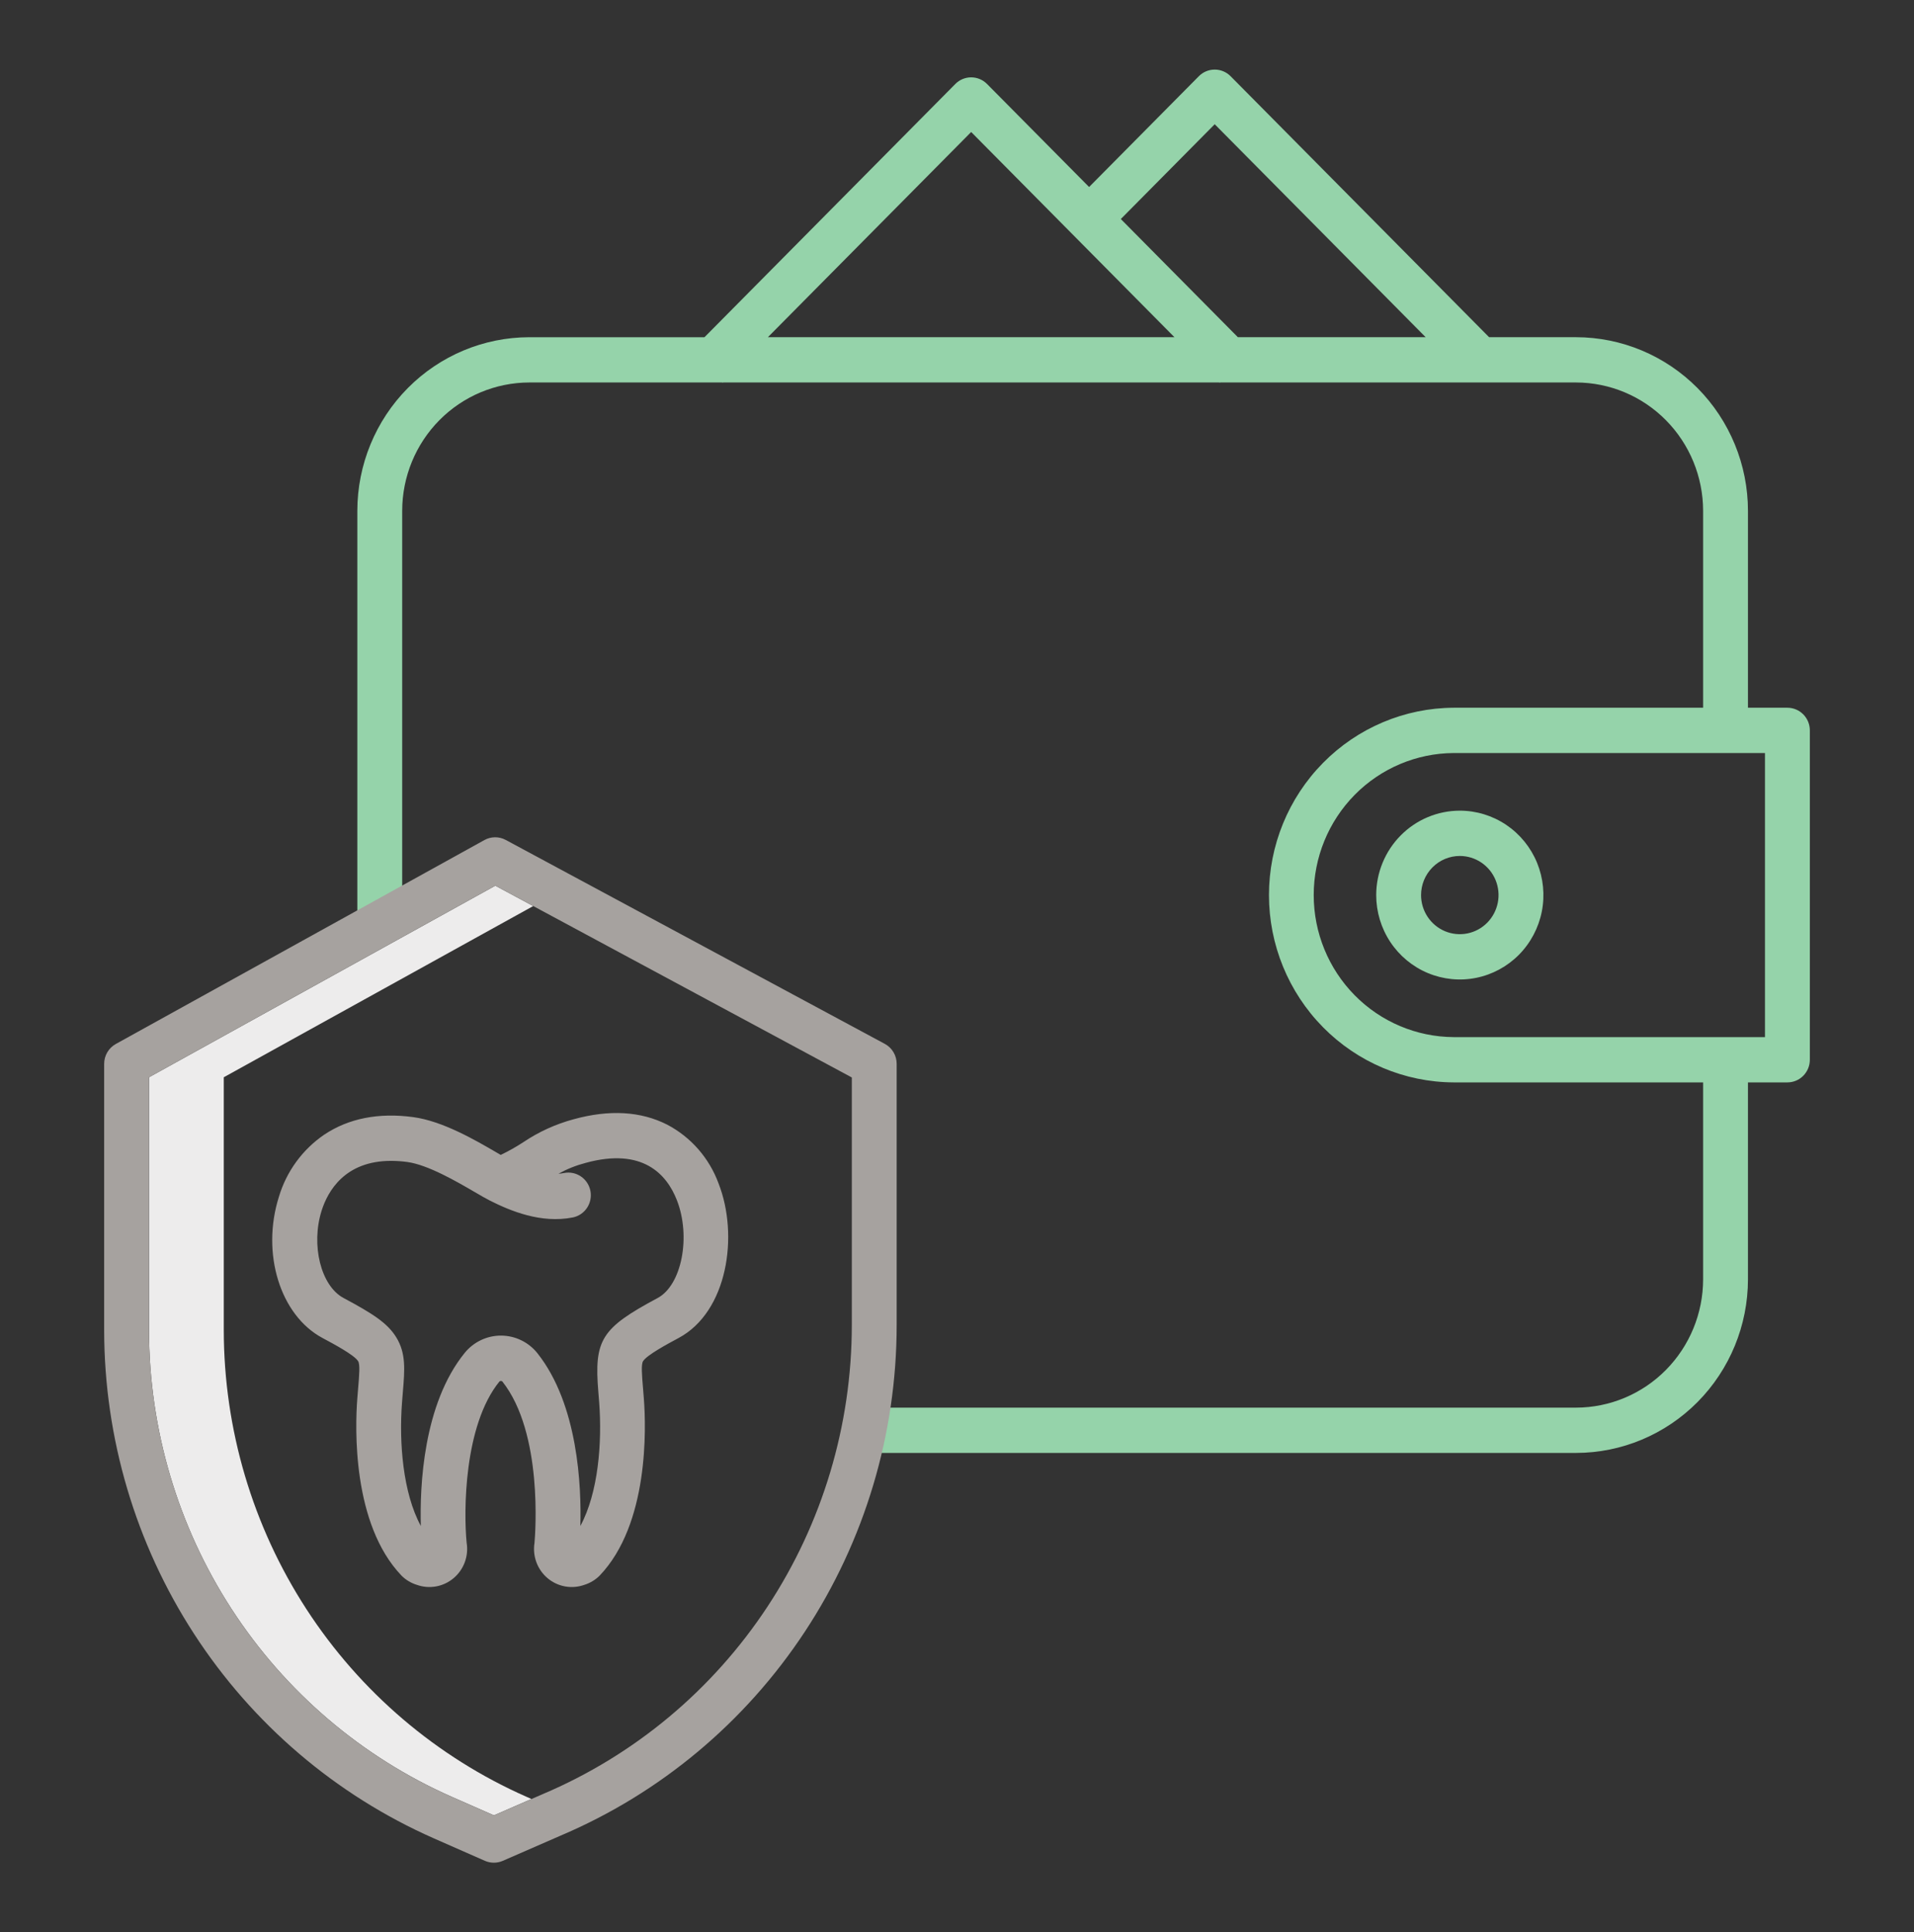 <svg width="107" height="108" viewBox="0 0 107 108" fill="none" xmlns="http://www.w3.org/2000/svg">
<rect x="0" y="0" width="107" height="108" fill="#333333" stroke="none"/>
<path d="M29.432 100.427C24.407 98.21 20.13 94.562 17.125 89.931C14.12 85.3 12.516 79.886 12.51 74.35V60.211L29.809 50.642L27.69 49.503L8.331 60.211V74.35C8.337 79.886 9.94 85.3 12.945 89.931C15.95 94.562 20.227 98.21 25.252 100.427L27.611 101.465L29.711 100.55L29.432 100.427Z" fill="#EDECEC"/>
<path d="M22.484 28.55C22.486 26.649 23.235 24.826 24.567 23.482C25.9 22.137 27.706 21.381 29.59 21.378H40.382L40.401 21.398L40.421 21.378H68.164L68.183 21.398L68.203 21.378H88.105C89.989 21.381 91.795 22.137 93.127 23.482C94.459 24.826 95.208 26.649 95.211 28.55V39.557H81.267C78.524 39.57 75.897 40.678 73.962 42.641C72.026 44.603 70.94 47.259 70.94 50.028C70.94 52.797 72.026 55.453 73.962 57.415C75.897 59.377 78.524 60.486 81.267 60.498H95.211V71.505C95.209 73.406 94.459 75.229 93.127 76.574C91.795 77.918 89.989 78.675 88.105 78.677H48.291V81.208H88.105C90.654 81.205 93.097 80.182 94.9 78.363C96.702 76.544 97.716 74.077 97.718 71.505V60.498H99.923C100.256 60.498 100.575 60.365 100.81 60.127C101.045 59.89 101.177 59.568 101.177 59.232V40.823C101.177 40.487 101.045 40.166 100.81 39.928C100.575 39.691 100.256 39.557 99.923 39.557H97.718V28.55C97.716 25.978 96.702 23.512 94.9 21.692C93.097 19.873 90.654 18.85 88.105 18.847H83.247L68.794 4.259C68.559 4.022 68.24 3.889 67.907 3.889C67.575 3.889 67.256 4.022 67.021 4.259L60.885 10.452L55.179 4.694C54.944 4.457 54.625 4.323 54.292 4.323C53.96 4.323 53.641 4.457 53.406 4.694L39.383 18.848H29.59C27.041 18.851 24.597 19.874 22.795 21.693C20.993 23.512 19.979 25.978 19.976 28.551V51.633H22.484V28.55ZM98.669 57.967H81.267C79.188 57.956 77.198 57.115 75.731 55.627C74.265 54.139 73.442 52.126 73.442 50.028C73.442 47.929 74.265 45.916 75.731 44.428C77.198 42.941 79.188 42.1 81.267 42.089H98.669V57.967ZM67.907 6.944L79.7 18.847H69.202L62.658 12.242L67.907 6.944ZM54.292 7.378L65.656 18.847H42.928L54.292 7.378Z" fill="#95D3AA"/>
<path d="M76.935 50.028C76.935 50.961 77.209 51.873 77.723 52.649C78.236 53.424 78.966 54.029 79.82 54.386C80.674 54.743 81.614 54.837 82.521 54.655C83.427 54.473 84.26 54.023 84.914 53.364C85.567 52.704 86.012 51.863 86.193 50.948C86.373 50.033 86.28 49.084 85.927 48.222C85.573 47.36 84.974 46.624 84.205 46.105C83.436 45.587 82.533 45.31 81.608 45.31C80.369 45.312 79.181 45.809 78.305 46.694C77.429 47.578 76.936 48.777 76.935 50.028ZM81.608 47.842C82.037 47.842 82.456 47.97 82.812 48.21C83.168 48.45 83.446 48.792 83.61 49.191C83.773 49.591 83.816 50.03 83.733 50.454C83.649 50.878 83.443 51.268 83.14 51.574C82.837 51.88 82.451 52.088 82.031 52.172C81.611 52.256 81.175 52.213 80.78 52.048C80.384 51.882 80.046 51.602 79.808 51.242C79.57 50.883 79.443 50.46 79.443 50.028C79.443 49.448 79.672 48.892 80.078 48.483C80.484 48.073 81.034 47.842 81.608 47.842Z" fill="#95D3AA"/>
<path d="M24.248 102.748L27.107 104.006C27.265 104.075 27.435 104.111 27.606 104.111C27.778 104.112 27.948 104.076 28.105 104.008L31.328 102.603C36.898 100.242 41.654 96.273 44.998 91.194C48.343 86.115 50.127 80.153 50.127 74.055V59.462C50.128 59.232 50.066 59.007 49.949 58.81C49.832 58.613 49.664 58.452 49.463 58.344L28.272 46.946C28.089 46.847 27.883 46.796 27.675 46.797C27.467 46.798 27.262 46.852 27.08 46.953L6.474 58.351C6.277 58.46 6.112 58.621 5.998 58.816C5.883 59.011 5.823 59.234 5.823 59.461V74.349C5.829 80.378 7.574 86.274 10.846 91.317C14.118 96.361 18.775 100.332 24.248 102.748ZM8.331 60.211L27.691 49.502L47.62 60.223V74.055C47.619 79.657 45.979 85.134 42.906 89.798C39.833 94.463 35.464 98.107 30.347 100.275L30.338 100.279L27.611 101.467L25.252 100.427C20.227 98.21 15.95 94.562 12.945 89.931C9.94 85.3 8.337 79.886 8.331 74.35V60.211Z" fill="#A6A29F"/>
<path d="M18.029 74.784C18.651 75.116 19.809 75.735 20.021 76.081C20.133 76.263 20.084 76.85 20.021 77.594C20.006 77.778 19.989 77.976 19.973 78.188C19.853 79.775 19.677 85.178 22.452 88.072C22.689 88.307 22.979 88.48 23.296 88.579C23.641 88.703 24.013 88.735 24.374 88.67C24.735 88.606 25.073 88.447 25.355 88.21C25.637 87.974 25.853 87.667 25.982 87.32C26.11 86.974 26.147 86.599 26.088 86.234C25.917 84.518 25.921 79.672 27.923 77.212C27.946 77.194 27.974 77.184 28.002 77.184C28.031 77.184 28.059 77.194 28.081 77.212C30.368 80.092 29.924 85.746 29.88 86.24C29.822 86.605 29.86 86.979 29.989 87.325C30.118 87.671 30.334 87.977 30.616 88.213C30.898 88.449 31.236 88.607 31.597 88.671C31.958 88.735 32.329 88.703 32.674 88.579C32.99 88.48 33.279 88.306 33.516 88.072C36.292 85.177 36.115 79.774 35.995 78.187C35.979 77.976 35.963 77.779 35.948 77.596C35.885 76.852 35.837 76.264 35.948 76.082C36.16 75.737 37.318 75.116 37.941 74.782C40.676 73.317 41.311 69.052 40.169 66.142C39.648 64.726 38.625 63.556 37.297 62.859C35.825 62.11 34.067 62.008 32.072 62.557C31.067 62.827 30.114 63.261 29.249 63.844C28.846 64.107 28.426 64.343 27.992 64.551L27.781 64.428C26.572 63.723 24.744 62.658 23.098 62.438C21.164 62.178 19.493 62.508 18.13 63.416C16.913 64.245 16.016 65.472 15.592 66.891C14.591 70.052 15.662 73.519 18.029 74.784ZM17.981 67.662C18.325 66.578 19.277 64.884 21.864 64.884C22.166 64.885 22.468 64.906 22.768 64.947C23.921 65.101 25.552 66.052 26.527 66.62C26.87 66.82 27.166 66.993 27.401 67.111C28.534 67.68 30.244 68.396 32.016 68.047C32.343 67.983 32.63 67.79 32.816 67.512C33.002 67.233 33.07 66.892 33.007 66.562C32.943 66.233 32.752 65.942 32.476 65.755C32.2 65.567 31.862 65.498 31.536 65.562C31.432 65.583 31.327 65.596 31.222 65.603C31.698 65.339 32.206 65.136 32.732 64.999C35.933 64.118 37.276 65.642 37.838 67.075C38.64 69.118 38.109 71.829 36.767 72.548C33.608 74.239 33.206 74.879 33.45 77.809C33.464 77.987 33.48 78.177 33.496 78.381C33.666 80.635 33.449 83.432 32.444 85.291C32.506 83.092 32.325 78.507 30.039 75.629C29.795 75.325 29.487 75.079 29.137 74.91C28.788 74.741 28.406 74.652 28.018 74.65C27.631 74.648 27.247 74.732 26.896 74.898C26.545 75.063 26.234 75.305 25.987 75.606C23.651 78.474 23.464 83.084 23.526 85.291C22.521 83.433 22.304 80.636 22.475 78.382C22.49 78.176 22.506 77.985 22.521 77.806C22.626 76.55 22.702 75.642 22.154 74.749C21.666 73.954 20.85 73.427 19.203 72.547C17.941 71.873 17.37 69.59 17.981 67.662Z" fill="#A6A29F"/>
</svg>
